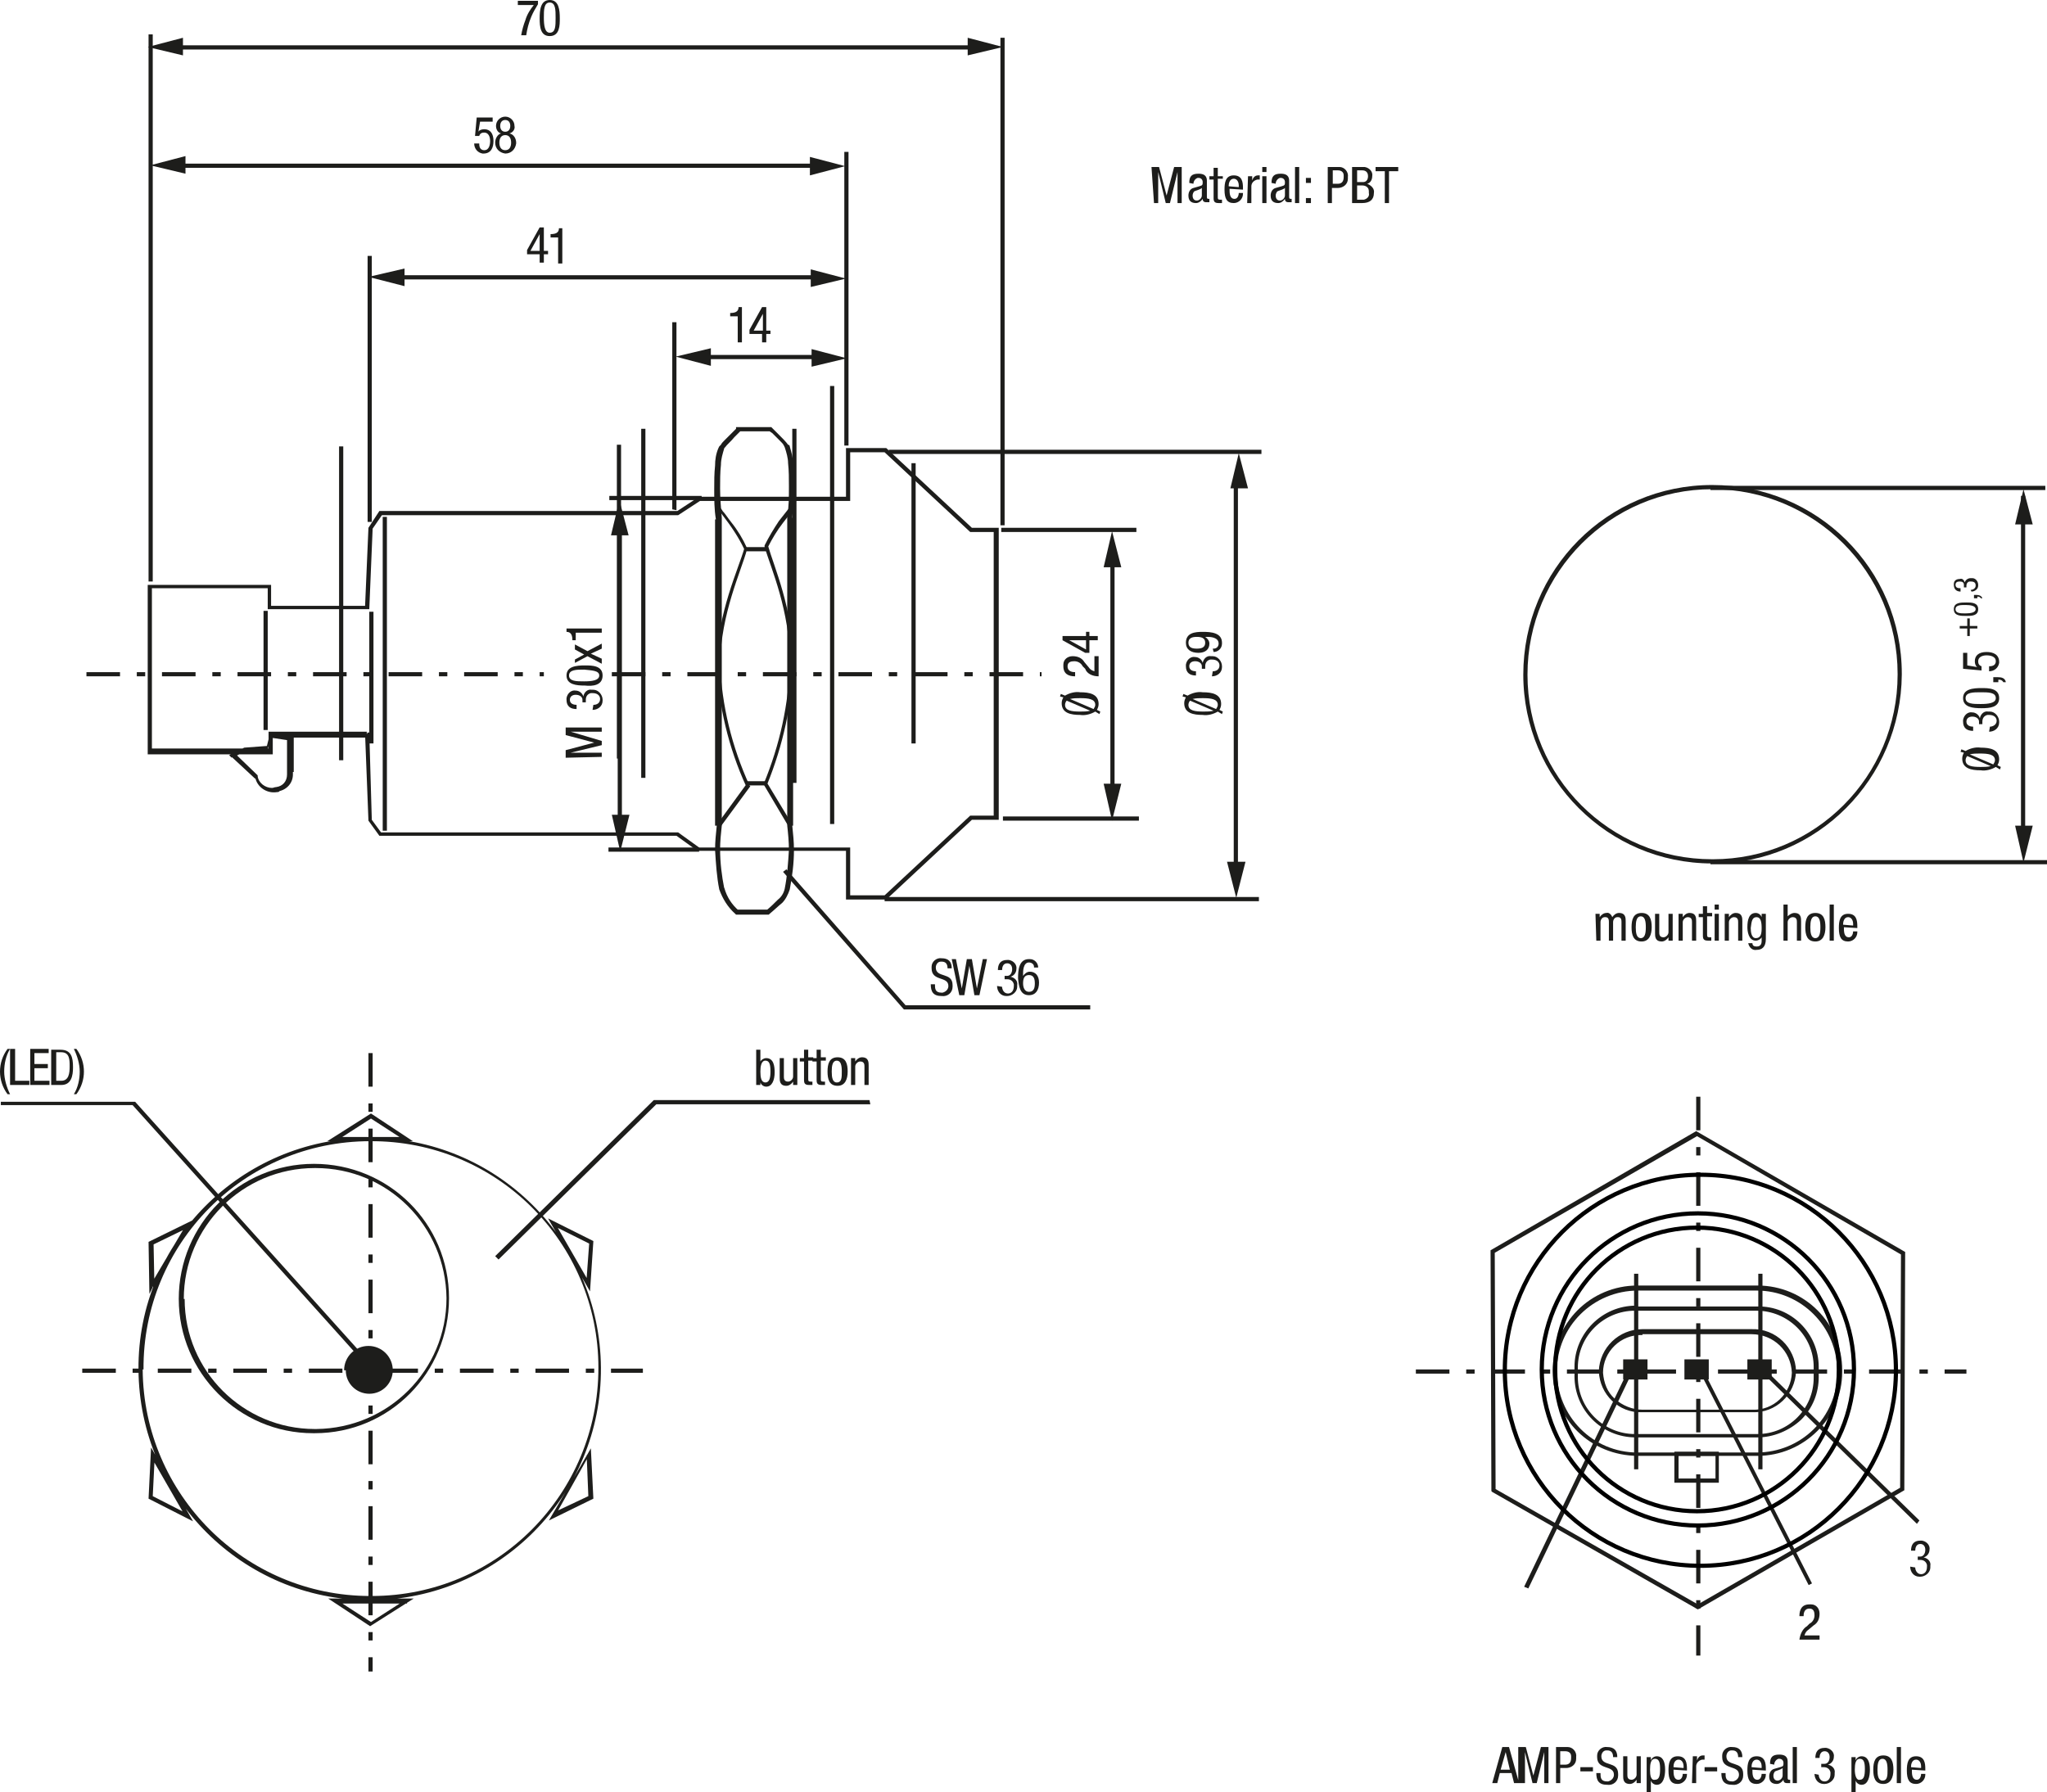 <svg fill="#000000" version="1.1" id="Ebene_1" xmlns="http://www.w3.org/2000/svg" x="0" y="0" viewBox="0 0 243.9 213.6" style="enable-background:new 0 0 243.9 213.6" xml:space="preserve"><style>.st0{fill:#1d1d1b}.st1{fill:none}.st2{fill-rule:evenodd;clip-rule:evenodd;fill:#1d1d1b}.st3{fill:none;stroke:#000;stroke-width:.5;stroke-miterlimit:10}</style><path class="st0" d="M43.7,87.5v-0.3H32v2H18.1V70.1h13.8v2.5H44l0.4-9.6l1.1-1.6h35.3l2.6-1.7h17.9v-5.8h4.1l10.2,9.5h2.8v33.8	h-2.8l-10.2,9.5h-4.1V101h-18l-2.5-1.8H45.4l-1.1-1.5L44,87.3h-0.2L43.7,87.5h-0.2l0.4,10.3l1.3,1.8h35.4l2.5,1.8h17.7v5.8h4.8	l10.2-9.5h3.2V62.9h-3.2l-10.2-9.5h-4.8v5.8H83.3l-2.6,1.7H45.2l-1.3,2l-0.4,9.3H32.3v-2.5H17.6v20.2h14.9v-2h11.3L43.7,87.5h-0.3	H43.7z M27.8,90l-0.2,0.2l2.8,2.6l0.2-0.2h-0.2c0.2,1.2,1.4,2,2.6,1.8c0.1,0,0.2,0,0.3-0.1l-0.1-0.2v0.2c1-0.2,1.7-1,1.7-2	c0-0.1,0-0.2,0-0.3h-0.2H35v-4.3l-2.8-0.4l-0.4,1.6l-2.7,0.2L27.3,90l0.3,0.3L27.8,90l0.1,0.2l1-0.5l3-0.3l0.3-1.5l2,0.3v3.9l0,0	v0.2c0,0.8-0.5,1.4-1.3,1.5l0,0l0,0c-0.2,0-0.3,0.1-0.5,0.1c-0.8,0-1.6-0.6-1.7-1.4v-0.1l-2.8-2.7L27.8,90l0.1,0.2L27.8,90z M16.8,163.2h0.3c-0.1-15,12-27.2,27-27.2c15-0.1,27.2,12,27.2,27s-12,27.2-27,27.2c0,0,0,0-0.1,0h-0.1c-14.9,0-27-12.1-27.1-27l0,0	H16.8h-0.3c0.1,15.2,12.4,27.5,27.6,27.5h0.1c15.2-0.1,27.5-12.5,27.4-27.7s-12.5-27.5-27.7-27.4S16.4,148,16.5,163.2l0,0	L16.8,163.2z M65.9,145.8l-0.1,0.2l4.4,2.2l-0.3,4.1l-3.8-6.6L65.9,145.8l-0.1,0.2L65.9,145.8l-0.2,0.1l4.6,8l0.4-6l-5.4-2.7	l0.4,0.7L65.9,145.8z M70.2,173.4h-0.3l0.2,4.9l-3.6,1.7L70.2,173.4L70.2,173.4h-0.3H70.2l-0.2-0.1l-4.6,7.9l5.3-2.6l-0.3-6	l-0.4,0.7L70.2,173.4z M48.5,190.8l-0.1-0.2l-4.2,2.7l-3.4-2.2h7.7V190.8l-0.1-0.2L48.5,190.8v-0.3h-9.4l5,3.3l5.2-3.3h-0.9	L48.5,190.8z M22.4,180.7l0.1-0.2l-4.3-2.2l0.2-4l3.8,6.6L22.4,180.7l0.1-0.2L22.4,180.7l0.2-0.1l-4.6-8.1l-0.3,6.1l5.3,2.7	l-0.4-0.7L22.4,180.7z M18.1,153.3h0.3l-0.1-5l3.5-1.7l-3.9,6.6L18.1,153.3h0.3H18.1l0.2,0.1l4.7-8l-5.3,2.6l0.1,6.2l0.4-0.8	L18.1,153.3z M39.8,135.7L40,136l4.2-2.7l3.4,2.2h-7.7L39.8,135.7L40,136L39.8,135.7v0.3h9.4l-5-3.3L39,136h0.9L39.8,135.7z"/><path class="st0" d="M21.6,154.8h0.3c0-8.6,7-15.6,15.6-15.6h0.1c8.6,0,15.5,6.9,15.6,15.5c0,8.6-6.9,15.5-15.5,15.6h-0.2	c-8.5,0-15.5-6.9-15.5-15.5l0,0H21.6h-0.3c0,8.8,7.2,16,16,16h0.1l0,0h0.1c8.9,0,16-7.2,16-16.1c0-8.9-7.2-16-16.1-16l0,0v0.3v-0.3	l0,0c-8.9,0-16.1,7.2-16.1,16.1l0,0H21.6z"/><path class="st0" d="M40.4 53.2H40.9V90.6H40.4z"/><path class="st0" d="M73.5 53H74V90.4H73.5z"/><path class="st0" d="M108.6 55.2H109.1V88.6H108.6z"/><path class="st0" d="M98.9 46H99.4V98.2H98.9z"/><path class="st0" d="M94.4 51.1H94.9V93.3H94.4z"/><path class="st0" d="M76.4 51.1H76.9V92.7H76.4z"/><path class="st0" d="M89 93.1H91.4V93.6H89z"/><path class="st0" d="M88.9 65.2H91.5V65.7H88.9z"/><path class="st0" d="M85.9,60.8l-0.1-0.2L85.9,60.8L85.9,60.8l-0.1-0.2l0,0l-0.2,0.2h0.1v-0.2l-0.1,0.2l0.1-0.1l-0.1,0.1l0,0	l0.1-0.1l-0.1,0.1l0,0c0,0,0.3,0.3,0.5,0.6c1,1.3,1.9,2.6,2.6,4.1l0.2-0.1l-0.2-0.1C88,67.8,85.5,73,85.4,79l0,0	c0.2,5.1,1.4,10.1,3.5,14.7l0.2-0.1l-0.2-0.1l-3.5,4.8l0.4,0.3l3.6-4.9l-0.1-0.1c-2.1-4.6-3.3-9.5-3.5-14.5h-0.3h0.3	c0.1-6,2.5-11,3.2-13.6v-0.1v-0.1c-0.5-1.1-1.1-2.1-1.9-3.1c-0.4-0.5-0.7-1-1-1.3c-0.1-0.2-0.2-0.3-0.3-0.4l-0.1-0.1l0,0l0,0h-0.1	h-0.1L85.9,60.8L85.9,60.8z"/><path class="st0" d="M94.8,60.5L94.8,60.5L94.8,60.5c0-0.1-0.1-0.2-0.1-0.2h-0.2c-0.1,0-0.1,0-0.2,0.1v0.1v0.1l0.1,0.1l0.2,0.1	l0.2-0.1V60.5l-0.1-0.2l-0.2-0.1h-0.1h-0.1l0,0c-0.1,0.1-0.7,0.9-1.5,1.9C92.2,63,91.6,64,91.1,65v0.1v0.1c0.8,2.6,3,7.6,3,13.6v0.1	c-0.1,5-1.2,9.9-3.1,14.5v0.1l2.9,4.9l0.4-0.3l-2.9-4.8l-0.2,0.1l0.2,0.1c1.9-4.7,3-9.6,3.1-14.7v-0.1c0-6.1-2.3-11.2-3-13.7	l-0.2,0.1l0.2,0.1c0.5-1,1.1-2,1.8-2.9c0.4-0.5,0.7-0.9,1-1.3c0.1-0.2,0.2-0.3,0.3-0.4l0.1-0.1l0,0l0,0l-0.1-0.1l0.1,0.1l0,0	l-0.1-0.1l0.1,0.1l-0.2-0.2l0.2,0.2l0,0l-0.2-0.2l0.2,0.2l-0.2-0.2l0.1,0.2l0,0l-0.2-0.2l0.1,0.2l-0.1-0.2l0.1,0.2l0,0l-0.1-0.2	l0.1,0.2l-0.1-0.2v0.4h0.1l-0.1-0.2v0.2l0.2-0.1L94.8,60.5l-0.1-0.2l-0.2-0.1v0.3H94.8l-0.3-0.2v0.3L94.8,60.5l-0.3,0.1L94.8,60.5	C94.8,60.5,94.8,60.5,94.8,60.5h-0.2H94.8h-0.2H94.8L94.8,60.5h-0.2H94.8h-0.2H94.8L94.8,60.5h-0.2H94.8h-0.2l0.1,0.2l0.1-0.1	l-0.2-0.1l0.1,0.2l-0.1-0.2l-0.2,0.2h0.2l-0.1-0.2l-0.1,0.2l0.2-0.2h-0.2l0.1,0.1l0.2-0.2h-0.2h0.2h-0.4l0,0h0.2h-0.2l0,0L94.8,60.5	z"/><path class="st0" d="M91.7,51.1l-0.1,0.2L91.7,51.1l-0.1,0.2l0,0L91.7,51.1l-0.1,0.2c0,0,0.2,0.2,0.4,0.3c0.3,0.3,0.7,0.7,1,1	c0.2,0.2,0.3,0.3,0.4,0.5l0.1,0.2l0,0l0,0h0.1h-0.1l0,0h0.1h-0.1l0,0l0,0c0.2,0.6,0.4,1.3,0.4,1.9C94,56.1,94,57,94,58	c0,1.2,0,2.4-0.2,3.5l0,0v36.9l0,0c0.1,0.9,0.2,1.9,0.2,2.9c-0.1,1.6-0.2,3.1-0.5,4.6h0.2h-0.2c-0.1,0.5-0.4,1-0.8,1.3	c-0.5,0.5-0.9,0.9-1.4,1.3l0.2,0.2v-0.3h-3.7v0.3l0.2-0.2c-0.8-0.7-1.4-1.6-1.7-2.7l-0.2,0.1h0.2c-0.3-1.5-0.5-3.1-0.5-4.7	c0-0.9,0.1-1.9,0.2-2.8l0,0V61.7l0,0c-0.1-1.2-0.2-2.3-0.2-3.5c0-0.9,0-1.9,0.1-2.8c0-0.7,0.2-1.3,0.4-2l0,0l0,0h-0.1h0.1l0,0h-0.1	h0.1l0.1-0.1c0.2-0.3,0.7-0.7,1.1-1.2c0.2-0.2,0.4-0.4,0.5-0.5l0.2-0.2l0.1-0.1l0,0l0,0v-0.1h-0.3v0.2h3.7L91.7,51.1l-0.1,0.2	L91.7,51.1v-0.2h-4v0.3h0.2l-0.2-0.1v0.1h0.2l-0.2-0.1l0.1,0.1l-0.1-0.1l0,0l0.1,0.1l-0.1-0.1c0,0-0.2,0.2-0.4,0.4	c-0.3,0.3-0.7,0.7-1,1c-0.2,0.2-0.3,0.3-0.4,0.5l-0.2,0.2l-0.1,0.2l0.2,0.1l-0.2-0.1c-0.3,0.7-0.4,1.4-0.4,2.1	c-0.1,0.9-0.1,1.9-0.1,2.8c0,1.2,0,2.4,0.2,3.6h0.2h-0.3v36.5h0.4h-0.2c-0.1,1-0.2,1.9-0.2,2.9c0.1,1.6,0.2,3.2,0.5,4.7l0,0l0,0	c0.4,1.1,1,2.1,1.9,2.9l0.1,0.1h3.9l0.1-0.1c0.5-0.4,1-0.9,1.5-1.3c0.4-0.4,0.7-1,0.9-1.6l0,0l0,0c0.3-1.6,0.5-3.1,0.5-4.7	c0-1-0.1-1.9-0.2-2.9h-0.2h0.3V61.7h-0.3h0.2c0.1-1.2,0.2-2.4,0.2-3.6c0-1,0-2-0.1-2.8c0-0.7-0.2-1.4-0.4-2.1l-0.2,0.1l0.2-0.1	c0-0.1-0.1-0.2-0.2-0.2c-0.2-0.3-0.7-0.8-1.1-1.2c-0.2-0.2-0.4-0.4-0.6-0.6L92,51l-0.1-0.1l0,0h-0.1h-0.1h-0.1L91.7,51.1z"/><path class="st0" d="M41.5,163.3c0-1.4,1.1-2.6,2.6-2.6c1.4,0,2.6,1.1,2.6,2.6c0,0,0,0,0,0.1c0,1.4-1.2,2.6-2.7,2.6	C42.6,165.9,41.5,164.8,41.5,163.3"/><path class="st0" d="M31.4,72.8V87h0.5V72.8H31.4z M45.6,61.6V99h0.5V61.6H45.6z M44,72.9v15.7h0.5V72.9H44z M0.1,131.7h15.7	l26.6,29.6l0.4-0.3l-26.7-29.7h-16L0.1,131.7L0.1,131.7z M41.5,163.3h0.3c0-1.3,1.1-2.4,2.4-2.4l0,0c1.3,0,2.4,1.1,2.4,2.4h0.3h-0.3	c0,1.3-1.1,2.3-2.3,2.3H44c-1.3,0-2.3-1.1-2.3-2.3H41.5h0.2H41.5h-0.3c0,1.6,1.3,2.8,2.8,2.8l0,0v-0.3v0.3l0,0	c1.6,0,2.8-1.3,2.8-2.8l0,0c0-1.6-1.3-2.9-2.9-2.9l0,0c-1.6,0-2.9,1.3-2.9,2.9l0,0l0,0H41.5z"/><path class="st0" d="M62.1,4.2h0.6C62.8,3.5,63,2.7,63.3,2c0.2-0.5,0.5-1,0.8-1.5V0.1h-2.4v0.5h1.9c-0.4,0.5-0.8,1.1-1,1.8	C62.4,2.9,62.2,3.6,62.1,4.2z"/><path class="st0" d="M65.5,3.9c-0.6,0-0.7-0.9-0.7-1.8s0-1.8,0.7-1.8s0.7,0.9,0.7,1.8C66.2,3.1,66.2,3.9,65.5,3.9z M65.5,4.3	c1.2,0,1.2-1.3,1.2-2.1c0-1-0.1-2.2-1.2-2.2s-1.2,1.2-1.2,2.2S64.4,4.3,65.5,4.3z"/><path class="st0" d="M56.5,17.1c0,0.6,0.4,1.1,1,1.2h0.1c0.9,0,1.2-0.7,1.2-1.5c0-0.9-0.4-1.4-1.1-1.4c-0.3,0-0.6,0.1-0.7,0.3l0,0	l0.2-1.2h1.5V14h-1.9l-0.2,2.2h0.5c0.1-0.3,0.3-0.4,0.6-0.4c0.5,0,0.7,0.5,0.7,1c0,0.4-0.1,1.1-0.7,1.1c-0.6,0-0.6-0.6-0.6-0.8	L56.5,17.1z"/><path class="st0" d="M59.5,17c0-0.5,0.2-0.9,0.7-0.9s0.7,0.4,0.7,0.9s-0.2,0.9-0.7,0.9S59.5,17.5,59.5,17z M60.2,15.7	c-0.4,0-0.6-0.3-0.6-0.7s0.2-0.7,0.6-0.7c0.4,0,0.6,0.3,0.6,0.7S60.6,15.7,60.2,15.7L60.2,15.7z M59,17c0,0.7,0.5,1.2,1.2,1.3	c0.7,0,1.2-0.5,1.3-1.2c0,0,0,0,0-0.1c0-0.5-0.3-1-0.8-1.1c0.4-0.1,0.7-0.5,0.6-0.9c0-0.6-0.5-1.1-1.1-1.1s-1.1,0.5-1.1,1.1	c0,0.4,0.2,0.8,0.6,0.9C59.3,16,59,16.5,59,17L59,17z"/><path class="st0" d="M63.2,29.9l1.1-2l0,0v2H63.2z M62.8,30.3h1.5v1h0.5v-1h0.5v-0.4h-0.5v-2.8h-0.5l-1.5,2.7L62.8,30.3z"/><path class="st0" d="M66.5,31.4H67v-4.2h-0.4c0,0.6-0.5,0.7-1,0.7v0.4h0.9V31.4z"/><path class="st0" d="M87.9,40.8h0.5v-4.2H88c0,0.6-0.5,0.7-1,0.7v0.4h0.9V40.8z"/><path class="st0" d="M89.8,39.4l1.1-2l0,0v2H89.8z M89.3,39.8h1.5v1h0.5v-1h0.5v-0.4h-0.5v-2.8h-0.5l-1.5,2.7V39.8z"/><path class="st0" d="M71.7,75.4v-0.5h-4.2v0.4c0.6,0,0.7,0.5,0.7,1h0.4v-0.9H71.7z M70,78.2l1.7,0.9v-0.6l-1.3-0.6l1.3-0.6v-0.6	L70,77.6l-1.5-0.8v0.6l1.1,0.6l-1.1,0.6V79L70,78.2z M71.4,80.5c0,0.6-0.9,0.7-1.8,0.7s-1.8,0-1.8-0.7s0.9-0.7,1.8-0.7	C70.5,79.9,71.4,79.9,71.4,80.5L71.4,80.5z M71.8,80.5c0-1.2-1.3-1.2-2.1-1.2c-1,0-2.2,0.1-2.2,1.2s1.2,1.2,2.2,1.2	C70.6,81.8,71.8,81.7,71.8,80.5L71.8,80.5z M70.6,84.6c0.6,0,1.2-0.4,1.2-1.1v-0.1c0-0.6-0.5-1.2-1.1-1.2c-0.1,0-0.2,0-0.2,0	c-0.5-0.1-0.9,0.3-1,0.8l0,0c-0.1-0.4-0.5-0.7-0.9-0.7c-0.5-0.1-1,0.3-1.1,0.9c0,0.1,0,0.1,0,0.2c0,0.8,0.5,1.1,1.2,1.1V84	c-0.3,0-0.8-0.1-0.8-0.6c0-0.4,0.3-0.6,0.7-0.6c0.4,0,0.8,0.2,0.8,0.6v0.3h0.4v-0.3c0-0.4,0.2-0.7,0.6-0.8c0.1,0,0.1,0,0.2,0	c0.7,0,0.9,0.4,0.9,0.7c0,0.5-0.4,0.7-0.8,0.7L70.6,84.6L70.6,84.6z M71.7,90.2v-0.5H68l0,0l3.7-0.9v-0.5L68,87.2l0,0h3.7v-0.5h-4.3	v0.9l3.4,0.9l0,0l-3.4,0.9v0.9L71.7,90.2z"/><path class="st0" d="M129.4,77.4l-2-1.1l0,0h2V77.4z M129.8,77.8v-1.5h1v-0.5h-1v-0.5h-0.4v0.5h-2.8v0.5l2.7,1.5H129.8z M130.9,80.6	v-2.4h-0.5V80c-0.3-0.1-0.5-0.2-0.7-0.5l-0.5-0.6c-0.3-0.5-0.8-0.7-1.4-0.7s-1.1,0.4-1.1,1c0,0.1,0,0.1,0,0.2c0,0.9,0.6,1.2,1.4,1.2	v-0.5c-0.2,0-0.9,0-0.9-0.7c0-0.5,0.4-0.6,0.8-0.6s0.8,0.2,1,0.6l0.3,0.3C129.5,80.3,130.2,80.6,130.9,80.6L130.9,80.6z M127.5,83.3	c0.4-0.1,0.8-0.1,1.2-0.1c1,0,1.8,0.1,1.8,0.8c0,0.2-0.1,0.3-0.2,0.5L127.5,83.3z M129.9,84.7c-0.4,0.1-0.8,0.1-1.2,0.1	c-1,0-1.8-0.1-1.8-0.8c0-0.2,0.1-0.4,0.2-0.5L129.9,84.7z M131,85.1l0.1-0.3l-0.4-0.2c0.1-0.2,0.2-0.4,0.2-0.7	c0-1.2-1.1-1.4-2.2-1.4c-0.6-0.1-1.3,0.1-1.8,0.4l-0.5-0.2l-0.1,0.3l0.4,0.1c-0.1,0.2-0.2,0.4-0.2,0.7c0,1.2,1.1,1.4,2.2,1.4	c0.6,0.1,1.3-0.1,1.8-0.4L131,85.1z"/><path class="st0" d="M143.6,76.6c0,0.6-0.5,0.7-1,0.7s-1-0.1-1-0.7s0.5-0.7,1-0.7S143.6,76,143.6,76.6z M144.6,77.7c0.5,0,1-0.4,1-1	v-0.1c0-1.2-1.3-1.3-2.3-1.3c-0.9,0-2,0.1-2,1.3c0,0.8,0.6,1.2,1.5,1.2c0.8,0,1.3-0.4,1.3-1.1c0-0.3-0.2-0.6-0.5-0.8l0,0h0.3	c0.2,0,1.3,0,1.3,0.8c0,0.3-0.2,0.6-0.6,0.6c0,0,0,0-0.1,0L144.6,77.7z M144.4,80.6c0.6,0,1.2-0.4,1.2-1.1v-0.1	c0-0.6-0.5-1.2-1.1-1.2c-0.1,0-0.2,0-0.2,0c-0.5-0.1-0.9,0.3-1,0.8l0,0c-0.1-0.4-0.5-0.7-0.9-0.7c-0.5-0.1-1,0.3-1.1,0.9	c0,0.1,0,0.1,0,0.2c0,0.8,0.5,1.1,1.2,1.1V80c-0.3,0-0.8-0.1-0.8-0.6c0-0.4,0.3-0.6,0.7-0.6s0.8,0.2,0.8,0.6v0.3h0.4v-0.3	c0-0.4,0.2-0.7,0.6-0.8c0.1,0,0.1,0,0.2,0c0.7,0,0.9,0.4,0.9,0.7c0,0.5-0.4,0.7-0.8,0.7L144.4,80.6L144.4,80.6z M142.1,83.3	c0.4-0.1,0.8-0.1,1.2-0.1c1,0,1.8,0.1,1.8,0.8c0,0.2-0.1,0.3-0.2,0.5L142.1,83.3z M144.6,84.7c-0.4,0.1-0.8,0.1-1.2,0.1	c-1,0-1.8-0.1-1.8-0.8c0-0.2,0.1-0.4,0.2-0.5L144.6,84.7z M145.6,85.1l0.1-0.3l-0.4-0.2c0.1-0.2,0.2-0.4,0.2-0.7	c0-1.2-1.1-1.4-2.2-1.4c-0.6-0.1-1.3,0.1-1.8,0.4l-0.5-0.2l-0.1,0.3l0.4,0.1c-0.1,0.2-0.2,0.4-0.2,0.7c0,1.2,1.1,1.4,2.2,1.4	c0.6,0.1,1.3-0.1,1.8-0.4L145.6,85.1z"/><path class="st0" d="M113.4,115.4c0-0.8-0.4-1.2-1.2-1.2c-0.6-0.1-1.2,0.4-1.2,1c0,0.1,0,0.1,0,0.2c0,1.6,2,0.9,2,2.1	c0,0.4-0.3,0.7-0.7,0.8c0,0,0,0-0.1,0c-0.8,0-0.8-0.5-0.8-1h-0.5c0,0.9,0.3,1.4,1.3,1.4c0.7,0.1,1.3-0.4,1.3-1.1c0-0.1,0-0.1,0-0.2	c0-1.6-2-0.8-2-2.1c0-0.3,0.2-0.7,0.6-0.7h0.1c0.5,0,0.7,0.3,0.7,0.8L113.4,115.4z"/><path class="st0" d="M118.8,117.5c0,0.6,0.4,1.2,1.1,1.2h0.1c0.6,0,1.2-0.5,1.2-1.1c0-0.1,0-0.2,0-0.2c0.1-0.5-0.3-0.9-0.8-1l0,0	c0.4-0.1,0.7-0.5,0.7-0.9c0.1-0.5-0.3-1-0.9-1.1c-0.1,0-0.1,0-0.2,0c-0.8,0-1.1,0.5-1.1,1.2h0.5c0-0.3,0.1-0.8,0.6-0.8	c0.4,0,0.6,0.3,0.6,0.7c0,0.4-0.2,0.8-0.6,0.8h-0.3v0.4h0.3c0.4,0,0.7,0.2,0.8,0.6c0,0.1,0,0.1,0,0.2c0,0.7-0.4,0.9-0.7,0.9	c-0.5,0-0.7-0.5-0.7-0.8L118.8,117.5L118.8,117.5z M114.3,118.6h0.6l0.6-3.5l0,0l0.6,3.5h0.6l0.9-4.3h-0.5l-0.7,3.5l0,0l-0.6-3.5	h-0.6l-0.6,3.5l0,0l-0.7-3.5h-0.5L114.3,118.6z"/><path class="st0" d="M122.6,118.2c-0.5,0-0.7-0.5-0.7-1s0.1-1,0.7-1s0.7,0.5,0.7,1S123.2,118.2,122.6,118.2z M122.6,118.6	c0.8,0,1.2-0.6,1.2-1.5c0-0.8-0.4-1.3-1.1-1.3c-0.3,0-0.6,0.2-0.8,0.5l0,0V116c0-0.2,0-1.3,0.7-1.3c0.3,0,0.6,0.2,0.6,0.5v0.1h0.5	c0-0.5-0.4-1-1-1h-0.1c-1.2,0-1.3,1.3-1.3,2.3C121.4,117.5,121.5,118.6,122.6,118.6z"/><path class="st0" d="M3.6,129.3h2.3v-0.5H4.1v-1.5h1.6v-0.5H4.1v-1.3h1.7V125H3.6V129.3z M1.2,129.3h2.3v-0.5H1.8V125H1.2V129.3z M0.9,130.4h0.3c-0.4-0.8-0.7-1.8-0.7-2.7c0-0.9,0.2-1.9,0.7-2.7H0.9C-0.3,126.6-0.3,128.8,0.9,130.4L0.9,130.4z"/><path class="st0" d="M6.7,128.8v-3.4h0.6c1,0,1,0.9,1,1.7c0,0.8-0.1,1.7-1,1.7H6.7z M6.1,129.3h1.2c1.2,0,1.4-1.1,1.4-2.1	c0-1.2-0.2-2.1-1.5-2.1H6.1V129.3z"/><path class="st0" d="M8.8,130.4h0.3c1.2-1.6,1.2-3.8,0-5.4H8.8c0.4,0.8,0.7,1.8,0.7,2.7C9.5,128.6,9.3,129.6,8.8,130.4z"/><path class="st0" d="M119.7,62.6V4.5h-0.5v58.1H119.7z M80.6,60.8V38.4h-0.5v22.3L80.6,60.8L80.6,60.8z M18.2,69.3V4.1h-0.5v65.2	C17.7,69.3,18.2,69.3,18.2,69.3z M44.3,62.2V30.5h-0.5v31.7H44.3z"/><path class="st1" d="M115.5 5.7 21.5 5.7"/><path class="st0" d="M115.5 5.4 21.5 5.4 21.5 5.9 115.5 5.9"/><path class="st2" d="M115.3 5.6 115.3 4.5 119.5 5.6 115.3 6.6z"/><path class="st2" d="M21.8 5.6 21.8 6.6 17.6 5.6 21.8 4.5z"/><path class="st1" d="M21.5 19.7 96.6 19.7"/><path class="st0" d="M21.5 20 96.6 20 96.6 19.5 21.5 19.5"/><path class="st2" d="M22.1 19.7 22.1 20.7 17.9 19.7 22.1 18.6z"/><path class="st2" d="M96.5 19.8 96.5 18.7 100.7 19.8 96.5 20.9z"/><path class="st1" d="M84 42.5 96.8 42.5"/><path class="st0" d="M84 42.8 96.8 42.8 96.8 42.3 84 42.3"/><path class="st2" d="M84.7 42.5 84.7 43.6 80.5 42.5 84.7 41.5z"/><path class="st2" d="M96.7 42.7 96.7 41.6 100.9 42.7 96.7 43.7z"/><path class="st0" d="M105.4,107.4H150v-0.5h-44.6V107.4z M119.5,97.8h16.2v-0.5h-16.2V97.8z M119.3,63.4h16.1v-0.5h-16.1L119.3,63.4	z M105.9,54.1h44.4v-0.5h-44.4V54.1z"/><path class="st1" d="M147.3 103.7 147.3 57"/><path class="st0" d="M147.5 103.7 147.5 57 147 57 147 103.7"/><path class="st2" d="M147.3 102.7 148.4 102.7 147.3 107 146.2 102.7z"/><path class="st2" d="M147.6 58.2 146.6 58.2 147.6 54 148.7 58.2z"/><path class="st1" d="M132.5 66.3 132.5 94.5"/><path class="st0" d="M132.3 66.3 132.3 94.5 132.8 94.5 132.8 66.3"/><path class="st2" d="M132.5 67.6 131.5 67.6 132.5 63.3 133.6 67.6z"/><path class="st2" d="M132.5 93.4 133.6 93.4 132.5 97.8 131.5 93.4z"/><path class="st0" d="M101.1,53.1v-35h-0.5v35H101.1z M93.3,103.9l14.4,16.4h22.2v-0.5h-22l-14.2-16.2L93.3,103.9L93.3,103.9z"/><path class="st1" d="M47.4 33 96.8 33"/><path class="st0" d="M47.4 33.3 96.8 33.3 96.8 32.8 47.4 32.8"/><path class="st2" d="M48.2 33 48.2 34.1 43.9 33 48.2 32z"/><path class="st2" d="M96.6 33.2 96.6 32.1 100.8 33.2 96.6 34.2z"/><path class="st0" d="M83.3,101H72.5v0.5h10.8V101z M83.6,59.1h-11v0.5h11V59.1z"/><path class="st1" d="M73.9 62.8 73.9 98.1"/><path class="st0" d="M73.6 62.8 73.6 98.1 74.1 98.1 74.1 62.8"/><path class="st2" d="M73.8 63.8 72.8 63.8 73.8 59.6 74.9 63.8z"/><path class="st2" d="M73.9 97.1 75 97.1 73.9 101.5 72.9 97.1z"/><path class="st0" d="M43.9,197.5v1.7h0.5v-1.7H43.9z M43.9,194.5v1h0.5v-1H43.9z M43.9,188.5v4h0.5v-4H43.9z M43.9,185.5v1h0.5v-1	H43.9z M43.9,179.5v4h0.5v-4H43.9z M43.9,176.5v1h0.5v-1H43.9z M43.9,170.5v4h0.5v-4H43.9z M43.9,167.5v1h0.5v-1H43.9z M43.9,161.5	v4h0.5v-4H43.9z M43.9,158.5v1h0.5v-1H43.9z M43.9,152.5v4h0.5v-4H43.9z M43.9,149.5v1h0.5v-1H43.9z M43.9,143.5v4h0.5v-4H43.9z M43.9,140.5v1h0.5v-1H43.9z M43.9,134.5v4h0.5v-4H43.9z M43.9,131.5v1h0.5v-1H43.9z M43.9,125.5v4h0.5v-4H43.9z M72.8,163.6h3.8	v-0.5h-3.8V163.6z M69.8,163.6h1v-0.5h-1V163.6z M63.8,163.6h4v-0.5h-4C63.8,163.1,63.8,163.6,63.8,163.6z M60.8,163.6h1v-0.5h-1	V163.6z M54.8,163.6h4v-0.5h-4V163.6z M51.8,163.6h1v-0.5h-1V163.6z M45.8,163.6h4v-0.5h-4V163.6z M42.8,163.6h1v-0.5h-1V163.6z M36.8,163.6h4v-0.5h-4V163.6z M33.8,163.6h1v-0.5h-1V163.6z M27.8,163.6h4v-0.5h-4V163.6z M24.8,163.6h1v-0.5h-1V163.6z M18.8,163.6h4v-0.5h-4V163.6z M15.8,163.6h1v-0.5h-1C15.8,163.1,15.8,163.6,15.8,163.6z M9.8,163.6h4v-0.5h-4V163.6z M123.9,80.6	h0.2v-0.5h-0.2V80.6z M117.9,80.6h4v-0.5h-4V80.6z M114.9,80.6h1v-0.5h-1V80.6z M108.9,80.6h4v-0.5h-4V80.6z M105.9,80.6h1v-0.5h-1	V80.6z M99.9,80.6h4v-0.5h-4V80.6z M96.9,80.6h1v-0.5h-1V80.6z M90.9,80.6h4v-0.5h-4V80.6z M87.9,80.6h1v-0.5h-1V80.6z M81.9,80.6h4	v-0.5h-4V80.6z M78.9,80.6h1v-0.5h-1V80.6z M72.9,80.6h4v-0.5h-4V80.6z M64.3,80.6h0.5v-0.5h-0.5V80.6z M61.3,80.6h1v-0.5h-1V80.6z M55.3,80.6h4v-0.5h-4V80.6z M52.3,80.6h1v-0.5h-1V80.6z M46.3,80.6h4v-0.5h-4V80.6z M43.3,80.6h1v-0.5h-1V80.6z M37.3,80.6h4v-0.5	h-4V80.6z M34.3,80.6h1v-0.5h-1V80.6z M28.3,80.6h4v-0.5h-4V80.6z M25.3,80.6h1v-0.5h-1V80.6z M19.3,80.6h4v-0.5h-4V80.6z M16.3,80.6h1v-0.5h-1V80.6z M10.3,80.6h4v-0.5h-4V80.6z"/><path class="st0" d="M103.6,131.1H77.9L59,149.7l0.4,0.4l18.8-18.5h25.5L103.6,131.1L103.6,131.1z"/><path class="st0" d="M101.4,129.3h0.5v-2.2c0-0.3,0.3-0.6,0.6-0.6l0,0c0.5,0,0.5,0.4,0.5,0.6v2.2h0.5V127c0-0.4,0-1-0.8-1	c-0.3,0-0.6,0.2-0.8,0.5l0,0v-0.4h-0.5C101.4,126.1,101.4,129.3,101.4,129.3z M99.7,129c-0.5,0-0.6-0.6-0.6-1.3s0.1-1.3,0.6-1.3	s0.6,0.6,0.6,1.3C100.3,128.4,100.3,129,99.7,129L99.7,129z M98.6,127.7c0,0.9,0.2,1.7,1.2,1.7c0.9,0,1.2-0.8,1.2-1.7	s-0.2-1.7-1.2-1.7S98.6,126.8,98.6,127.7L98.6,127.7z M97.3,126.1h-0.5v0.4h0.5v2.2c0,0.4,0.1,0.6,0.6,0.6c0.1,0,0.3,0,0.4,0v-0.4	c-0.1,0-0.1,0-0.2,0c-0.3,0-0.3-0.1-0.3-0.4v-2.1h0.6V126h-0.6v-0.9h-0.5V126.1z M95.8,126.1h-0.5v0.4h0.5v2.2	c0,0.4,0.1,0.6,0.6,0.6c0.1,0,0.3,0,0.4,0v-0.4c-0.1,0-0.1,0-0.2,0c-0.3,0-0.3-0.1-0.3-0.4v-2.1h0.6V126h-0.6v-0.9h-0.5V126.1z M95,126.1h-0.5v2.2c0,0.3-0.3,0.6-0.6,0.6l0,0c-0.5,0-0.5-0.4-0.5-0.6v-2.2h-0.5v2.3c0,0.4,0,1,0.8,1c0.3,0,0.6-0.2,0.8-0.5l0,0	v0.4H95V126.1z M90.6,127.7c0-0.6,0.1-1.3,0.6-1.3s0.6,0.5,0.6,1.3c0,0.7-0.1,1.3-0.6,1.3S90.6,128.4,90.6,127.7z M90.1,129.3h0.5	V129l0,0c0.1,0.3,0.4,0.5,0.7,0.5c0.7,0,1-0.8,1-1.7c0-0.7-0.1-1.7-1-1.7c-0.3,0-0.6,0.2-0.7,0.4l0,0v-1.4h-0.5V129.3z"/><path class="st0" d="M155.6,24.2h0.6v-0.6h-0.6V24.2z M155.6,21.8h0.6v-0.6h-0.6V21.8z M154.3,24.2h0.5v-4.3h-0.5V24.2z M153.1,23.3	c0,0.3-0.3,0.6-0.6,0.6s-0.5-0.2-0.5-0.6c0-0.2,0.1-0.4,0.2-0.5c0.2-0.1,0.7-0.2,0.9-0.4L153.1,23.3L153.1,23.3z M152,21.9L152,21.9	c0-0.3,0.2-0.6,0.5-0.7h0.1c0.3,0,0.5,0.2,0.5,0.5s0,0.4-0.4,0.5l-0.7,0.2c-0.4,0.1-0.6,0.5-0.6,0.9c0,0.6,0.3,0.9,0.9,0.9	c0.3,0,0.6-0.2,0.8-0.5l0,0c0,0.4,0.3,0.4,0.5,0.4c0.1,0,0.2,0,0.3,0v-0.4h-0.1c-0.2,0-0.2-0.1-0.2-0.3v-1.8c0-0.3,0-0.9-1-0.9	c-0.8,0-1.1,0.3-1.1,1.1L152,21.9z M150.4,24.2h0.5V21h-0.5V24.2z M150.4,20.5h0.5v-0.6h-0.5V20.5z M148.6,24.2h0.5v-2	c0-0.4,0.3-0.7,0.7-0.8c0.1,0,0.2,0,0.3,0v-0.5c-0.1,0-0.1,0-0.2,0c-0.4,0-0.6,0.3-0.7,0.6l0,0V21h-0.5L148.6,24.2z M146.4,22.2	v-0.1c0-0.2,0.1-0.8,0.6-0.8c0.4,0,0.6,0.4,0.6,0.8v0.2L146.4,22.2z M148.1,22.6v-0.2c0-0.7-0.1-1.5-1.1-1.5s-1.1,0.9-1.1,1.7	c0,1.1,0.3,1.6,1.1,1.6c0.6,0,1.1-0.5,1.1-1.1c0,0,0,0,0-0.1h-0.5c0,0.2-0.1,0.7-0.5,0.7c-0.6,0-0.6-0.7-0.6-1.2L148.1,22.6z M144.6,21h-0.5v0.4h0.5v2.2c0,0.4,0.1,0.6,0.6,0.6c0.1,0,0.3,0,0.4,0v-0.4c-0.1,0-0.1,0-0.2,0c-0.3,0-0.3-0.1-0.3-0.4v-2.1h0.6V21	h-0.6v-1h-0.5V21z M143.2,23.3c0,0.3-0.3,0.6-0.6,0.6s-0.5-0.2-0.5-0.6c0-0.2,0.1-0.4,0.2-0.5c0.2-0.1,0.7-0.2,0.9-0.4L143.2,23.3z M142.2,21.9L142.2,21.9c0-0.3,0.2-0.6,0.5-0.7h0.1c0.3,0,0.5,0.2,0.5,0.5s0,0.4-0.4,0.5l-0.7,0.2c-0.4,0.1-0.6,0.5-0.6,0.9	c0,0.6,0.3,0.9,0.9,0.9c0.3,0,0.6-0.2,0.8-0.5l0,0c0,0.4,0.3,0.4,0.5,0.4c0.1,0,0.2,0,0.3,0v-0.4H144c-0.2,0-0.2-0.1-0.2-0.3v-1.8	c0-0.3,0-0.9-1-0.9c-0.8,0-1.1,0.3-1.1,1.1L142.2,21.9z M137.5,24.2h0.5v-3.7l0,0l0.9,3.7h0.5l0.9-3.7l0,0v3.7h0.5v-4.3h-0.9	l-0.9,3.4l0,0l-0.9-3.4h-0.9L137.5,24.2z"/><path class="st0" d="M165.5,20.4h1.1v-0.5h-2.7v0.5h1.1v3.8h0.5L165.5,20.4z M161.7,23.7v-1.6h0.6c0.4,0,0.8,0.2,0.8,0.7	c0,0.1,0,0.1,0,0.2c0.1,0.4-0.2,0.7-0.6,0.8h-0.1h-0.7V23.7z M161.7,21.7v-1.4h0.6c0.5,0,0.7,0.3,0.7,0.7c0,0.4-0.2,0.7-0.6,0.7	h-0.1C162.3,21.7,161.7,21.7,161.7,21.7z M161.1,24.2h1.2c0.9,0,1.4-0.4,1.4-1.2c0.1-0.5-0.3-0.9-0.8-1.1l0,0	c0.4-0.1,0.6-0.5,0.6-0.9c0.1-0.5-0.3-1-0.9-1.1c-0.1,0-0.1,0-0.2,0h-1.3V24.2z M158.8,20.3h0.6c0.4,0,0.7,0.2,0.7,0.6	c0,0.1,0,0.1,0,0.2c0,0.6-0.3,0.8-0.7,0.8h-0.6V20.3z M158.2,24.2h0.5v-1.8h0.7c0.6,0,1.2-0.4,1.2-1.1c0-0.1,0-0.1,0-0.2	c0.1-0.6-0.4-1.2-1-1.2c-0.1,0-0.2,0-0.3,0h-1.1L158.2,24.2z"/><path class="st0" d="M177.9,177.6h0.3l-0.1-28.3l24.1-13.9l24.3,14.1l-0.1,27.8l-24.1,13.9l-24.2-13.8L177.9,177.6h0.3H177.9	l-0.1,0.2l24.5,14l24.6-14.2l0.1-28.4l-24.9-14.4L177.6,149l0.1,28.7l0.1,0.1L177.9,177.6z"/><path class="st0" d="M214.4,195.4h2.4v-0.5H215c0.1-0.3,0.2-0.5,0.5-0.7l0.6-0.5c0.5-0.3,0.7-0.8,0.7-1.4c0-0.6-0.4-1.1-1-1.1	c-0.1,0-0.1,0-0.2,0c-0.9,0-1.2,0.6-1.2,1.4h0.5c0-0.2,0-0.9,0.7-0.9c0.5,0,0.6,0.4,0.6,0.8c0,0.4-0.2,0.8-0.6,1l-0.3,0.3	C214.8,194.1,214.5,194.7,214.4,195.4z"/><path class="st0" d="M227.6,186.7c0,0.6,0.4,1.2,1.1,1.2h0.1c0.6,0,1.2-0.5,1.2-1.1c0-0.1,0-0.2,0-0.2c0.1-0.5-0.3-0.9-0.8-1l0,0	c0.4-0.1,0.7-0.5,0.7-0.9c0.1-0.5-0.3-1-0.9-1.1c-0.1,0-0.1,0-0.2,0c-0.8,0-1.1,0.5-1.1,1.2h0.5c0-0.3,0.1-0.8,0.6-0.8	c0.4,0,0.6,0.3,0.6,0.7s-0.2,0.8-0.6,0.8h-0.3v0.4h0.3c0.4,0,0.7,0.2,0.8,0.6c0,0.1,0,0.1,0,0.2c0,0.7-0.4,0.9-0.7,0.9	c-0.5,0-0.7-0.5-0.7-0.8L227.6,186.7L227.6,186.7z"/><path class="st0" d="M202.1,193.7v3.6h0.5v-3.6H202.1z M202.1,190.7v1h0.5v-1H202.1z M202.1,184.7v4h0.5v-4H202.1z M202.1,181.7v1	h0.5v-1H202.1z M202.1,175.7v4h0.5v-4H202.1z M202.1,172.7v1h0.5v-1H202.1z M202.1,166.7v4h0.5v-4H202.1z M202.1,163.7v1h0.5v-1	H202.1z M202.1,157.7v4h0.5v-4H202.1z M202.1,154.7v1h0.5v-1H202.1z M202.1,148.7v4h0.5v-4H202.1z M202.1,145.7v1h0.5v-1H202.1z M202.1,139.7v4h0.5v-4H202.1z M202.1,136.7v1h0.5v-1H202.1z M202.1,130.7v4h0.5v-4H202.1z M231.7,163.7h2.6v-0.5h-2.6V163.7z M228.7,163.7h1v-0.5h-1V163.7z M222.7,163.7h4v-0.5h-4V163.7z M219.7,163.7h1v-0.5h-1V163.7z M213.7,163.7h4v-0.5h-4V163.7z M210.7,163.7h1v-0.5h-1V163.7z M204.7,163.7h4v-0.5h-4V163.7z M201.7,163.7h1v-0.5h-1V163.7z M195.7,163.7h4v-0.5h-4V163.7z M192.7,163.7h1v-0.5h-1V163.7z M186.7,163.7h4v-0.5h-4V163.7z M183.7,163.7h1v-0.5h-1V163.7z M177.7,163.7h4v-0.5h-4V163.7z M174.7,163.7h1v-0.5h-1V163.7z M168.7,163.7h4v-0.5h-4V163.7z"/><path class="st0" d="M209.5,151.8v23.3h0.5v-23.3H209.5z M194.7,151.8v23.3h0.5v-23.3H194.7z M195.7,158.7v0.3h13	c2.6,0,4.7,2,4.8,4.6h0.3h-0.3c-0.1,2.5-2.2,4.5-4.7,4.4h-0.1h-13l0,0c-1.2,0-2.4-0.5-3.3-1.3c-0.9-0.8-1.3-1.9-1.4-3.1l0,0	c0-2.5,2.1-4.6,4.7-4.5V158.7v-0.3c-2.8,0-5.1,2.2-5.2,5l0,0h0.3h-0.3l0,0c0.1,2.8,2.4,5,5.1,4.9h0.1h13h0.1	c2.8,0.1,5.1-2.1,5.2-4.9l0,0c-0.1-2.8-2.4-5.1-5.3-5h-13L195.7,158.7z M194.9,155.9v0.3h14.4c3.7,0,6.8,3,6.8,6.7v0.1v1.1v0.1	c0,3.7-3,6.7-6.7,6.7c0,0,0,0-0.1,0h-14.5l0,0c-3.7,0-6.8-3-6.8-6.8l0,0V163c0-3.8,3.1-6.8,6.8-6.8l0,0L194.9,155.9v-0.3	c-4,0-7.3,3.3-7.3,7.3v1.1h0.3h-0.3l0,0c0,4,3.2,7.3,7.3,7.3l0,0h14.5c1.9,0,3.8-0.8,5.2-2.1c1.4-1.4,2.1-3.2,2.1-5.1V164h-0.3h0.3	v-1h-0.3h0.3v-0.1c0-4-3.3-7.3-7.3-7.2H195L194.9,155.9z M195.1,153.5v0.3h14.2c5.3,0,9.6,4.3,9.6,9.6v0.1l0,0v0.1	c0,5.3-4.3,9.5-9.6,9.5h-14.2c-5.3,0-9.6-4.3-9.6-9.7c0-5.3,4.3-9.6,9.7-9.6l0,0l0,0L195.1,153.5v-0.3c-5.6,0-10.1,4.5-10.1,10.2	s4.5,10.1,10.2,10.1h14.2c5.5,0,10.1-4.5,10.1-10v-0.1h-0.3h0.3v-0.1c0-5.6-4.5-10.1-10.1-10.1h-14.2L195.1,153.5z"/><path class="st0" d="M193.4 162H196.3V164.4H193.4z"/><path class="st0" d="M208.2 162H211.1V164.4H208.2z"/><path class="st0" d="M200.7 162H203.6V164.4H200.7z"/><path class="st0" d="M210.2,163.8l18.2,17.8l0.3-0.4l-18.2-17.8L210.2,163.8z M202.7,163.8l12.8,25.1l0.4-0.2l-12.8-25.1	L202.7,163.8z M193.8,163.7l-12.2,25.4l0.5,0.2l12.2-25.4L193.8,163.7z M199.8,173.2v0.3h4.6v2.7H200v-3H199.8L199.8,173.2h-0.3v3.5	h5.3V173h-5.3v0.3h0.3V173.2z"/><path class="st0" d="M201.6,212.5h0.5v-2c0-0.4,0.3-0.7,0.7-0.8c0.1,0,0.2,0,0.3,0v-0.5c-0.1,0-0.1,0-0.2,0c-0.4,0-0.6,0.3-0.7,0.6	l0,0v-0.5h-0.5L201.6,212.5z M199.4,210.6v-0.1c0-0.2,0.1-0.8,0.6-0.8c0.4,0,0.6,0.4,0.6,0.8v0.2L199.4,210.6z M201,211v-0.2	c0-0.7-0.1-1.5-1.1-1.5s-1.1,0.9-1.1,1.7c0,1.1,0.3,1.6,1.1,1.6c0.6,0,1.1-0.5,1.1-1.1c0,0,0,0,0-0.1h-0.5c0,0.2-0.1,0.7-0.5,0.7	c-0.6,0-0.6-0.7-0.6-1.2L201,211z M196.6,210.9c0-0.7,0.1-1.3,0.6-1.3s0.6,0.5,0.6,1.2c0,0.8-0.1,1.3-0.6,1.3	C196.7,212.2,196.6,211.6,196.6,210.9L196.6,210.9z M196.2,213.6h0.5v-1.4l0,0c0.1,0.3,0.4,0.5,0.7,0.5c0.8,0,1-1,1-1.8	c0-1-0.3-1.6-1-1.6c-0.3,0-0.6,0.2-0.7,0.5l0,0v-0.4h-0.5V213.6z M195.5,209.3H195v2.2c0,0.3-0.3,0.6-0.6,0.6l0,0	c-0.5,0-0.5-0.4-0.5-0.6v-2.2h-0.5v2.3c0,0.4,0,1,0.8,1c0.3,0,0.6-0.2,0.8-0.5l0,0v0.4h0.5V209.3z M192.7,209.4	c0-0.8-0.4-1.2-1.2-1.2c-0.6-0.1-1.2,0.4-1.2,1c0,0.1,0,0.1,0,0.2c0,1.6,2,0.9,2,2.1c0,0.4-0.3,0.7-0.7,0.8c0,0,0,0-0.1,0	c-0.8,0-0.8-0.5-0.8-1h-0.5c0,0.9,0.3,1.4,1.3,1.4c0.7,0.1,1.3-0.4,1.3-1.1c0-0.1,0-0.1,0-0.2c0-1.6-2-0.8-2-2.1	c0-0.3,0.2-0.7,0.6-0.7h0.1c0.5,0,0.7,0.3,0.7,0.8H192.7z M188.3,211.1h1.5v-0.5h-1.5V211.1z M185.9,208.7h0.6	c0.4,0,0.7,0.2,0.7,0.6c0,0.1,0,0.1,0,0.2c0,0.6-0.3,0.8-0.7,0.8h-0.6V208.7z M185.4,212.5h0.5v-1.8h0.7c0.6,0,1.2-0.4,1.2-1.1	c0-0.1,0-0.1,0-0.2c0.1-0.6-0.4-1.2-1-1.2c-0.1,0-0.2,0-0.3,0h-1.1L185.4,212.5L185.4,212.5z M181.2,212.5h0.5v-3.7l0,0l0.9,3.7h0.5	l0.9-3.7l0,0v3.7h0.5v-4.3h-0.9l-0.9,3.4l0,0l-0.9-3.4h-0.9v4.3H181.2z M178.8,210.9l0.6-2.1l0,0l0.5,2.1H178.8z M177.8,212.5h0.6	l0.3-1.2h1.4l0.3,1.2h0.6l-1.2-4.3H179L177.8,212.5z"/><path class="st0" d="M227.7,210.6v-0.1c0-0.2,0.1-0.8,0.6-0.8c0.4,0,0.6,0.4,0.6,0.8v0.2L227.7,210.6z M229.4,211v-0.2	c0-0.7-0.1-1.5-1.1-1.5s-1.1,0.9-1.1,1.7c0,1.1,0.3,1.6,1.1,1.6c0.6,0,1.1-0.5,1.1-1.1c0,0,0,0,0-0.1h-0.5c0,0.2-0.1,0.7-0.5,0.7	c-0.6,0-0.6-0.7-0.6-1.2L229.4,211z M226,212.5h0.5v-4.3H226V212.5z M224.3,212.2c-0.5,0-0.6-0.6-0.6-1.3s0.1-1.3,0.6-1.3	s0.6,0.6,0.6,1.3S224.9,212.2,224.3,212.2L224.3,212.2z M223.2,210.9c0,0.9,0.2,1.7,1.2,1.7c0.9,0,1.2-0.8,1.2-1.7s-0.2-1.7-1.2-1.7	S223.2,210,223.2,210.9L223.2,210.9z M221,210.9c0-0.7,0.1-1.3,0.6-1.3s0.6,0.5,0.6,1.2c0,0.8-0.1,1.3-0.6,1.3	C221.2,212.2,221,211.6,221,210.9L221,210.9z M220.6,213.6h0.5v-1.4l0,0c0.1,0.3,0.4,0.5,0.7,0.5c0.8,0,1-1,1-1.8c0-1-0.3-1.6-1-1.6	c-0.3,0-0.6,0.2-0.7,0.5l0,0v-0.4h-0.5V213.6z M216.2,211.4c0,0.6,0.4,1.2,1.1,1.2h0.1c0.6,0,1.2-0.5,1.2-1.1c0-0.1,0-0.2,0-0.2	c0.1-0.5-0.3-0.9-0.8-1l0,0c0.4-0.1,0.7-0.5,0.7-0.9c0.1-0.5-0.3-1-0.9-1.1c-0.1,0-0.1,0-0.2,0c-0.8,0-1.1,0.5-1.1,1.2h0.5	c0-0.3,0.1-0.8,0.6-0.8c0.4,0,0.6,0.3,0.6,0.7s-0.2,0.8-0.6,0.8H217v0.4h0.3c0.4,0,0.7,0.2,0.8,0.6c0,0.1,0,0.1,0,0.2	c0,0.7-0.4,0.9-0.7,0.9c-0.5,0-0.7-0.5-0.7-0.8L216.2,211.4L216.2,211.4z M213.6,212.5h0.5v-4.3h-0.5V212.5z M212.4,211.6	c0,0.3-0.3,0.6-0.6,0.6s-0.5-0.2-0.5-0.6c0-0.2,0.1-0.4,0.2-0.5c0.2-0.1,0.7-0.2,0.9-0.4L212.4,211.6L212.4,211.6z M211.4,210.3	L211.4,210.3c0-0.3,0.2-0.6,0.5-0.7h0.1c0.3,0,0.5,0.2,0.5,0.5s0,0.4-0.4,0.5l-0.7,0.2c-0.4,0.1-0.6,0.5-0.6,0.9	c0,0.6,0.3,0.9,0.9,0.9c0.3,0,0.6-0.2,0.8-0.5l0,0c0,0.4,0.3,0.4,0.5,0.4c0.1,0,0.2,0,0.3,0v-0.4h-0.1c-0.2,0-0.2-0.1-0.2-0.3V210	c0-0.3,0-0.9-1-0.9c-0.8,0-1.1,0.3-1.1,1.1L211.4,210.3z M208.7,210.6v-0.1c0-0.2,0.1-0.8,0.6-0.8c0.4,0,0.6,0.4,0.6,0.8v0.2	L208.7,210.6z M210.4,211v-0.2c0-0.7-0.1-1.5-1.1-1.5s-1.1,0.9-1.1,1.7c0,1.1,0.3,1.6,1.1,1.6c0.6,0,1.1-0.5,1.1-1.1c0,0,0,0,0-0.1	h-0.5c0,0.2-0.1,0.7-0.5,0.7c-0.6,0-0.6-0.7-0.6-1.2L210.4,211z M207.6,209.4c0-0.8-0.4-1.2-1.2-1.2c-0.6-0.1-1.2,0.4-1.2,1	c0,0.1,0,0.1,0,0.2c0,1.6,2,0.9,2,2.1c0,0.4-0.3,0.7-0.7,0.8c0,0,0,0-0.1,0c-0.8,0-0.8-0.5-0.8-1h-0.5c0,0.9,0.3,1.4,1.3,1.4	c0.7,0.1,1.3-0.4,1.3-1.1c0-0.1,0-0.1,0-0.2c0-1.6-2-0.8-2-2.1c0-0.3,0.2-0.7,0.6-0.7h0.1c0.5,0,0.7,0.3,0.7,0.8H207.6z M203.1,211.1h1.5v-0.5h-1.5V211.1z"/><path class="st0" d="M237,80c0.6,0,1.1-0.4,1.2-1v-0.1c0-0.9-0.7-1.2-1.5-1.2c-0.9,0-1.4,0.4-1.4,1.1c0,0.3,0.1,0.6,0.3,0.7l0,0	l-1.2-0.2v-1.5h-0.5v1.9l2.2,0.2v-0.5c-0.3-0.1-0.4-0.3-0.4-0.6c0-0.5,0.5-0.7,1-0.7c0.4,0,1.1,0.1,1.1,0.7s-0.6,0.6-0.8,0.6L237,80	z M238.1,81.3V81h0.1c0.2,0,0.4,0.1,0.5,0.3h0.3c-0.1-0.5-0.5-0.6-1-0.6h-0.5v0.6H238.1z M237.8,83.2c0,0.6-0.9,0.7-1.8,0.7	c-0.9,0-1.8,0-1.8-0.7s0.9-0.7,1.8-0.7C236.9,82.5,237.8,82.5,237.8,83.2z M238.2,83.2c0-1.2-1.3-1.2-2.1-1.2c-1,0-2.2,0.1-2.2,1.2	s1.2,1.2,2.2,1.2C237.1,84.4,238.2,84.3,238.2,83.2z M237,87.2c0.6,0,1.2-0.4,1.2-1.1V86c0-0.6-0.5-1.2-1.1-1.2c-0.1,0-0.2,0-0.2,0	c-0.5-0.1-0.9,0.3-1,0.8l0,0c-0.1-0.4-0.5-0.7-0.9-0.7c-0.5-0.1-1,0.3-1.1,0.9c0,0.1,0,0.1,0,0.2c0,0.8,0.5,1.1,1.2,1.1v-0.5	c-0.3,0-0.8-0.1-0.8-0.6c0-0.4,0.3-0.6,0.7-0.6s0.8,0.2,0.8,0.6v0.3h0.4V86c0-0.4,0.2-0.7,0.6-0.8c0.1,0,0.1,0,0.2,0	c0.7,0,0.9,0.4,0.9,0.7c0,0.5-0.5,0.7-0.8,0.7L237,87.2L237,87.2z M234.7,89.9c0.4-0.1,0.8-0.1,1.2-0.1c1,0,1.8,0.1,1.8,0.8	c0,0.2-0.1,0.3-0.2,0.5L234.7,89.9z M237.2,91.3c-0.4,0.1-0.8,0.1-1.2,0.1c-1,0-1.8-0.1-1.8-0.8c0-0.2,0.1-0.4,0.2-0.5L237.2,91.3z M238.3,91.7l0.1-0.3l-0.4-0.2c0.1-0.2,0.2-0.4,0.2-0.7c0-1.2-1.1-1.4-2.2-1.4c-0.6-0.1-1.3,0.1-1.8,0.4l-0.5-0.2l-0.1,0.3l0.4,0.1	c-0.1,0.2-0.2,0.4-0.2,0.7c0,1.2,1.1,1.4,2.2,1.4c0.6,0.1,1.3-0.1,1.8-0.4L238.3,91.7z"/><path class="st0" d="M234.9,70.5c0.4,0,0.8-0.3,0.8-0.7v-0.1c0-0.4-0.3-0.8-0.7-0.8c-0.1,0-0.1,0-0.2,0c-0.3,0-0.6,0.2-0.7,0.5l0,0	c-0.1-0.3-0.3-0.5-0.6-0.4c-0.4,0-0.7,0.2-0.7,0.6v0.1c0,0.5,0.3,0.8,0.8,0.8v-0.4c-0.2,0-0.6,0-0.6-0.4c0-0.3,0.2-0.4,0.5-0.4	s0.5,0.1,0.5,0.4V70h0.3v-0.2c0-0.3,0.2-0.5,0.4-0.5h0.1c0.5,0,0.6,0.2,0.6,0.5s-0.3,0.5-0.6,0.5L234.9,70.5L234.9,70.5z M235.6,71.3v-0.2h0.1c0.1,0,0.3,0.1,0.3,0.2h0.2c-0.1-0.3-0.4-0.4-0.7-0.4h-0.3v0.4H235.6z M235.4,72.6c0,0.4-0.6,0.5-1.2,0.5	c-0.6,0-1.2,0-1.2-0.5s0.6-0.5,1.2-0.5C234.8,72.1,235.4,72.2,235.4,72.6L235.4,72.6z M235.7,72.6c0-0.8-0.8-0.8-1.4-0.8	c-0.7,0-1.5,0-1.5,0.8s0.8,0.8,1.5,0.8C234.9,73.4,235.7,73.4,235.7,72.6L235.7,72.6z M234.7,75.8v-0.9h0.9v-0.3h-0.9v-0.9h-0.3v0.9	h-0.9v0.3h0.9v0.9H234.7z"/><path class="st0" d="M203.8,103H244v-0.5h-40.2V103z M203.8,58.4h39.9v-0.5h-39.9L203.8,58.4L203.8,58.4z"/><path class="st0" d="M241.3 100.8 241.3 59.1 240.8 59.1 240.8 100.8"/><path class="st2" d="M241.1 98.4 242.2 98.4 241.1 102.8 240.1 98.4z"/><path class="st2" d="M241.1 62.5 240.1 62.5 241.1 58.3 242.2 62.5z"/><path class="st0" d="M181.7,80.4h0.3c0-12.2,9.9-22.1,22-22.1c12.2,0,22.1,9.9,22.1,22v0.1c0,12.1-9.8,22-22,22H204	c-12.2,0-22-9.8-22-22l0,0h-0.5c0,12.4,10.1,22.5,22.5,22.5l0,0h0.1c12.4,0,22.4-10.1,22.5-22.5v-0.1c0-12.5-10.1-22.5-22.6-22.5	s-22.5,10.1-22.5,22.6l0,0H181.7z"/><path class="st0" d="M219.6,110.2L219.6,110.2c0-0.3,0.1-0.9,0.6-0.9c0.4,0,0.6,0.4,0.6,0.8v0.2L219.6,110.2z M221.3,110.6v-0.2	c0-0.7-0.1-1.5-1.1-1.5s-1.1,0.9-1.1,1.7c0,1.1,0.3,1.6,1.1,1.6c0.6,0,1.1-0.5,1.1-1.1c0,0,0,0,0-0.1h-0.5c0,0.2-0.1,0.7-0.5,0.7	c-0.6,0-0.6-0.7-0.6-1.2L221.3,110.6z M218,112.1h0.5v-4.3H218V112.1z M216.3,111.8c-0.5,0-0.6-0.6-0.6-1.3s0.1-1.3,0.6-1.3	s0.6,0.6,0.6,1.3S216.8,111.8,216.3,111.8L216.3,111.8z M215.1,110.5c0,0.9,0.2,1.7,1.2,1.7c0.9,0,1.2-0.8,1.2-1.7s-0.2-1.7-1.2-1.7	S215.1,109.6,215.1,110.5L215.1,110.5z M212.5,112.1h0.5v-2.2c0-0.3,0.3-0.6,0.6-0.6l0,0c0.5,0,0.5,0.4,0.5,0.6v2.2h0.5v-2.3	c0-0.4,0-1-0.8-1c-0.3,0-0.6,0.2-0.8,0.4l0,0v-1.4h-0.5V112.1z M209.3,109.3c0.5,0,0.6,0.6,0.6,1.3c0,0.7-0.1,1.2-0.7,1.2	c-0.5,0-0.6-0.7-0.6-1.2C208.7,109.7,208.8,109.3,209.3,109.3L209.3,109.3z M210.4,108.9h-0.5v0.4l0,0c-0.1-0.3-0.4-0.5-0.7-0.5	c-0.8,0-1,0.8-1,1.7c0,0.4,0.1,1.6,1,1.6c0.3,0,0.6-0.2,0.7-0.4l0,0v0.4c0,0.2,0,0.7-0.6,0.7c-0.3,0-0.5-0.1-0.5-0.4h-0.5	c0.1,0.5,0.5,0.9,1,0.8l0,0c0.6,0,1.1-0.3,1.1-1.3V108.9z M205.5,112.1h0.5v-2.2c0-0.3,0.3-0.6,0.6-0.6l0,0c0.5,0,0.5,0.4,0.5,0.6	v2.2h0.5v-2.3c0-0.4,0-1-0.8-1c-0.3,0-0.6,0.2-0.8,0.5l0,0v-0.4h-0.5V112.1z M204.3,112.1h0.5v-3.2h-0.5V112.1z M204.3,108.4h0.5	v-0.6h-0.5V108.4z M202.9,108.9h-0.5v0.4h0.5v2.2c0,0.4,0.1,0.6,0.6,0.6c0.1,0,0.3,0,0.4,0v-0.4c-0.1,0-0.1,0-0.2,0	c-0.3,0-0.3-0.1-0.3-0.4v-2.1h0.6v-0.4h-0.6V108h-0.5V108.9z M200,112.1h0.5v-2.2c0-0.3,0.3-0.6,0.6-0.6l0,0c0.5,0,0.5,0.4,0.5,0.6	v2.2h0.5v-2.3c0-0.4,0-1-0.8-1c-0.3,0-0.6,0.2-0.8,0.5l0,0v-0.4H200V112.1z M199.3,108.9h-0.5v2.2c0,0.3-0.3,0.6-0.6,0.6l0,0	c-0.5,0-0.5-0.4-0.5-0.6v-2.2h-0.5v2.3c0,0.4,0,1,0.8,1c0.3,0,0.6-0.2,0.8-0.5l0,0v0.4h0.5V108.9z M195.5,111.8	c-0.5,0-0.6-0.6-0.6-1.3s0.1-1.3,0.6-1.3s0.6,0.6,0.6,1.3S196,111.8,195.5,111.8z M194.4,110.5c0,0.9,0.2,1.7,1.2,1.7	c0.9,0,1.2-0.8,1.2-1.7s-0.2-1.7-1.2-1.7S194.4,109.6,194.4,110.5L194.4,110.5z M190.2,112.1h0.5v-2.2c0-0.3,0.2-0.6,0.5-0.6h0.1	c0.4,0,0.4,0.4,0.4,0.6v2.2h0.5v-2.2c0-0.3,0.2-0.6,0.5-0.6h0.1c0.4,0,0.4,0.4,0.4,0.6v2.2h0.5v-2.3c0-0.4,0-1-0.8-1	c-0.3,0-0.6,0.2-0.8,0.5c-0.1-0.3-0.4-0.6-0.7-0.5c-0.3,0-0.6,0.2-0.8,0.5l0,0v-0.4h-0.5L190.2,112.1z"/><circle class="st3" cx="202.2" cy="163.2" r="16.9"/><circle class="st3" cx="202.3" cy="163.2" r="18.6"/><circle class="st3" cx="202.6" cy="163.3" r="23.3"/></svg>